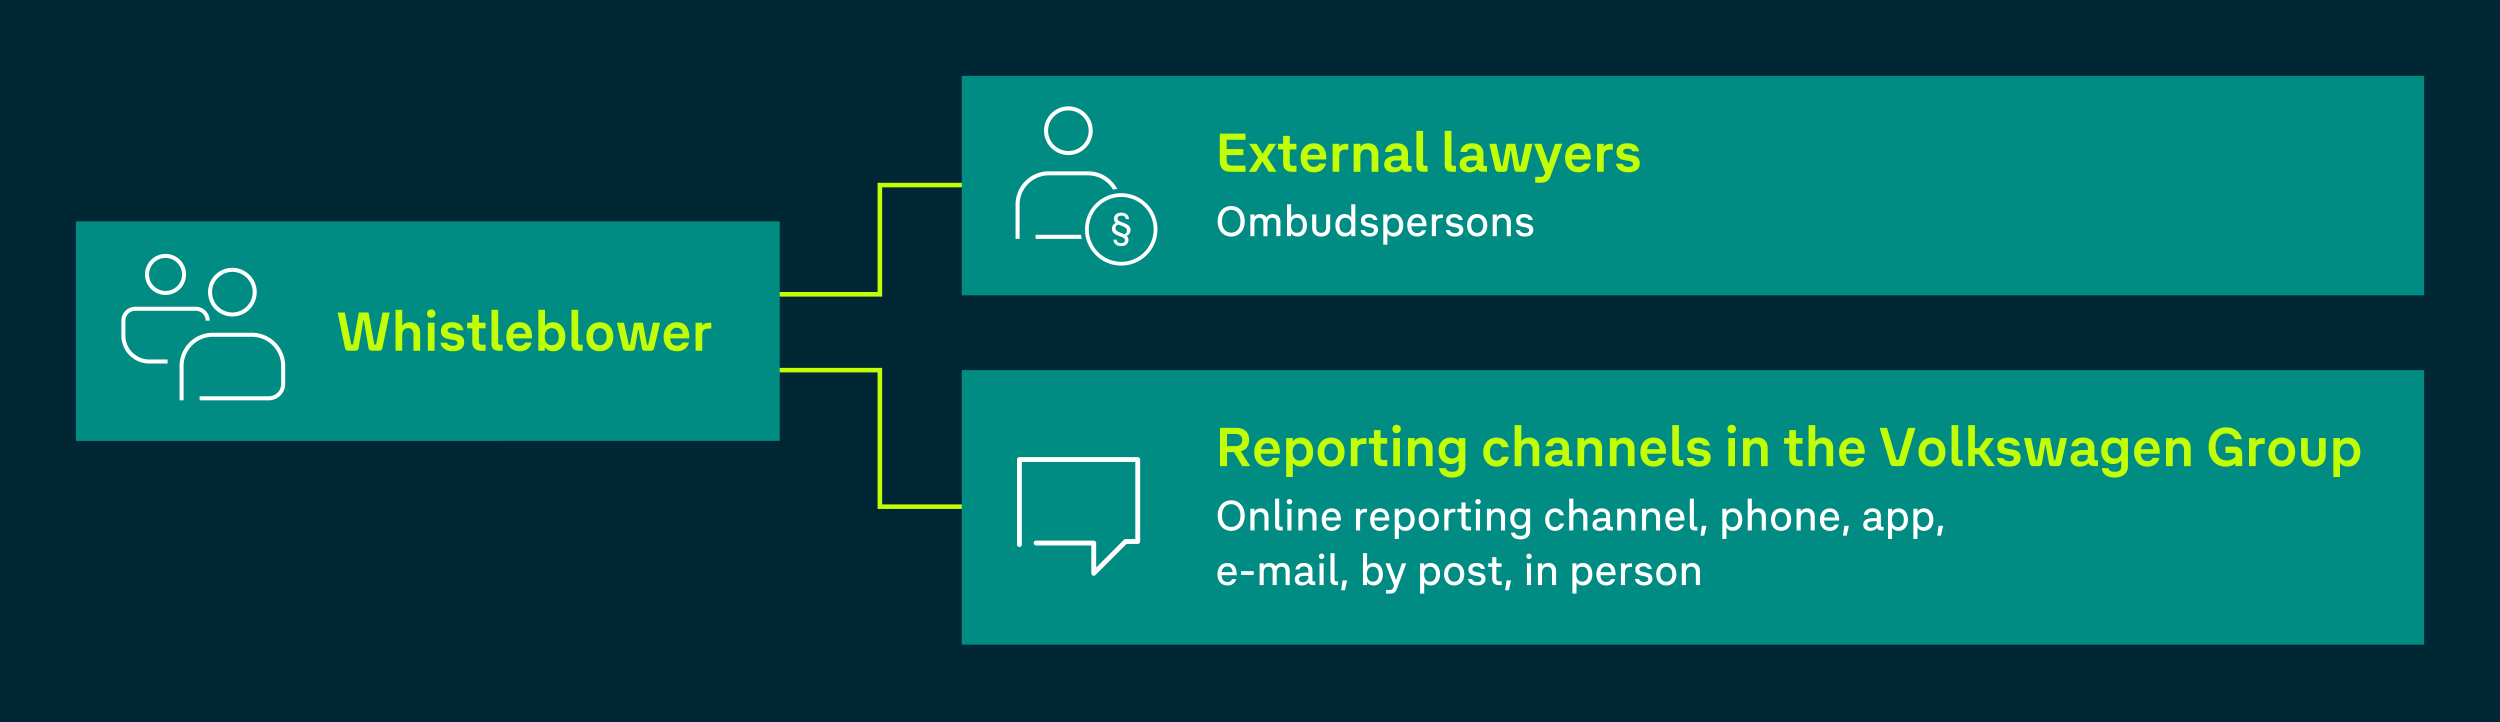 <svg xmlns="http://www.w3.org/2000/svg" width="824" height="238" viewBox="0 0 824 238"><path fill="#002733" d="M0 0h824v238H0z" data-name="BG"/><g data-name="EN"><path fill="none" stroke="#c2fe06" stroke-linecap="round" stroke-miterlimit="10" stroke-width="1.5" d="M199 96.999h91v-36h103M199 122h91v44.999h103"/><path fill="#008c82" d="M25 72.976h232v72.345H25z"/><g fill="#fff"><path d="M60.515 131.948h-1.334v-11.302c0-6.049 4.922-10.97 10.97-10.97H83.03c6.049 0 10.97 4.922 10.97 10.97v5.911a5.394 5.394 0 01-5.389 5.389H65.789v-1.334h22.822a4.06 4.06 0 004.055-4.055v-5.911c0-5.313-4.323-9.636-9.636-9.636H70.151c-5.313 0-9.636 4.323-9.636 9.636v11.302zm16.075-27.633c-4.422 0-8.02-3.597-8.02-8.02s3.597-8.02 8.02-8.02 8.02 3.597 8.02 8.02-3.597 8.02-8.02 8.02zm0-14.703c-3.687 0-6.685 2.999-6.685 6.685s2.999 6.685 6.685 6.685 6.685-2.999 6.685-6.685-2.999-6.685-6.685-6.685z"/><path d="M55.227 119.819h-6.01c-5.082 0-9.217-4.135-9.217-9.217v-4.907a4.59 4.59 0 014.585-4.585h19.947a4.59 4.59 0 014.585 4.585h-1.334a3.254 3.254 0 00-3.25-3.25H44.586a3.254 3.254 0 00-3.25 3.25v4.907c0 4.346 3.536 7.882 7.882 7.882h6.01v1.334zm-.667-22.595c-3.731 0-6.767-3.035-6.767-6.767s3.035-6.767 6.767-6.767 6.767 3.035 6.767 6.767-3.035 6.767-6.767 6.767zm0-12.2c-2.995 0-5.433 2.436-5.433 5.433s2.436 5.433 5.433 5.433 5.433-2.436 5.433-5.433-2.436-5.433-5.433-5.433z"/></g><path fill="#008c82" d="M317 25h482v72.345H317zM317 122h482v90.454H317z"/><path d="M336.065 78.734h-1.334V67.432c0-6.049 4.922-10.97 10.97-10.97h12.879c6.049 0 10.97 4.922 10.97 10.97v5.911a5.394 5.394 0 01-5.389 5.389h-22.822v-1.334h22.822a4.06 4.06 0 004.055-4.055v-5.911c0-5.313-4.323-9.636-9.636-9.636h-12.879c-5.313 0-9.636 4.323-9.636 9.636v11.302zm16.075-27.633c-4.422 0-8.02-3.597-8.02-8.02s3.597-8.02 8.02-8.02 8.02 3.597 8.02 8.02-3.597 8.02-8.02 8.02zm0-14.702c-3.687 0-6.685 2.999-6.685 6.685s2.999 6.685 6.685 6.685 6.685-2.999 6.685-6.685-2.999-6.685-6.685-6.685z" fill="#fff"/><circle cx="369.556" cy="75.606" r="13.388" fill="#008c82"/><circle cx="369.556" cy="75.606" r="11.314" fill="#008c82" stroke="#fff" stroke-miterlimit="10" stroke-width="1.25"/><path d="M371.356 77.741c.359.323.6.755.6 1.367 0 1.199-.96 2.015-2.423 2.015-1.367 0-2.482-.72-2.543-2.135h1.044c.035.731.575 1.163 1.475 1.163.84 0 1.296-.359 1.296-.959 0-1.644-4.318-1.08-4.318-3.814 0-.875.468-1.511 1.271-1.906-.359-.336-.6-.756-.6-1.367 0-1.2.972-2.016 2.423-2.016 1.379 0 2.482.72 2.543 2.135h-1.044c-.036-.731-.563-1.163-1.476-1.163-.827 0-1.295.36-1.295.96 0 1.643 4.317 1.079 4.317 3.802 0 .875-.455 1.522-1.271 1.919zm.096-1.703c0-1.224-1.631-1.451-2.879-2.051-.575.239-.911.611-.911 1.188 0 1.223 1.631 1.438 2.891 2.038.575-.239.899-.611.899-1.175z" fill="#fff"/><path fill="none" stroke="#fff" stroke-linecap="round" stroke-linejoin="round" stroke-width="1.6" d="M336 179.477v-28h39v27h-4l-10.5 10.5v-10h-19"/><g fill="#c2fe06"><path d="M114.873 115.604c-.559 0-1.025-.252-1.152-.847L111.291 103h2.357l2.107 10.497c.018.054.055.072.107.072h.396c.055 0 .09-.036.107-.091l1.891-10.479h3.205l1.891 10.479c.02.055.037.091.09.091h.414c.055 0 .092-.019.109-.072L126.09 103h2.357l-2.412 11.757c-.107.522-.504.847-1.135.847h-2.287c-.648 0-1.062-.324-1.152-.882l-1.529-9.184h-.18l-1.549 9.201c-.09.594-.541.864-1.135.864h-2.197zM138.473 109.626v5.978h-2.195v-5.401c0-1.314-.631-2.053-1.729-2.053-1.117 0-1.98.702-1.98 2.358v5.096h-2.197V102.1h2.197v5.275c.557-.792 1.457-1.188 2.629-1.188 1.998 0 3.275 1.404 3.275 3.439zM140.738 103.36c0-.793.594-1.387 1.387-1.387.811 0 1.404.594 1.404 1.387 0 .81-.594 1.404-1.404 1.404-.793 0-1.387-.595-1.387-1.404zm.287 12.244v-9.236h2.197v9.236h-2.197zM145.148 112.938h2.16c.27.702.973 1.045 1.963 1.045.973 0 1.512-.36 1.512-.955 0-1.998-5.455.036-5.455-3.979 0-1.801 1.387-2.863 3.637-2.863 2.143 0 3.492.954 3.799 2.665h-2.143c-.252-.576-.791-.882-1.621-.882-.898 0-1.475.323-1.475.936 0 1.945 5.473-.054 5.473 3.926 0 1.854-1.404 2.952-3.781 2.952-2.268 0-3.744-1.08-4.068-2.845zM160.055 113.623v1.98h-1.459c-1.855 0-2.936-.954-2.936-2.772v-4.609h-1.691v-1.854h1.494c.145 0 .197-.055.197-.217v-2.395h2.197v2.611h2.178v1.854h-2.178v4.483c0 .72.359.918 1.008.918h1.189zM164.373 115.604c-1.494 0-2.377-.738-2.377-2.196V102.1h2.197v10.857c0 .521.27.666.773.666h.703v1.98h-1.297zM175.373 111.534h-6.285c.127 1.656.865 2.431 2.197 2.431.846 0 1.477-.36 1.746-1.062h2.197c-.451 1.854-1.928 2.881-3.943 2.881-2.701 0-4.395-1.872-4.395-4.807 0-2.863 1.729-4.79 4.322-4.79 2.826 0 4.268 1.927 4.16 5.348zm-6.23-1.513h4.086c-.16-1.368-.863-1.98-1.998-1.98s-1.873.666-2.088 1.98zM186.334 110.977c0 2.952-1.709 4.807-3.996 4.807-1.26 0-2.197-.485-2.773-1.35v1.17h-2.125V102.1h2.197v5.312c.594-.792 1.494-1.225 2.701-1.225 2.287 0 3.996 1.854 3.996 4.79zm-2.16 0c0-1.837-.936-2.81-2.322-2.81s-2.287.973-2.287 2.81.9 2.809 2.287 2.809 2.322-.99 2.322-2.809zM190.742 115.604c-1.494 0-2.377-.738-2.377-2.196V102.1h2.197v10.857c0 .521.27.666.773.666h.703v1.98h-1.297zM193.262 110.994c0-2.935 1.836-4.808 4.43-4.808 2.646 0 4.465 1.873 4.465 4.808 0 2.917-1.818 4.789-4.465 4.789-2.594 0-4.43-1.872-4.43-4.789zm6.697 0c0-1.782-.863-2.827-2.268-2.827-1.369 0-2.215 1.045-2.215 2.827 0 1.746.846 2.791 2.215 2.791 1.404 0 2.268-1.045 2.268-2.791zM206.365 115.604c-.611 0-.973-.342-1.098-.847l-1.928-8.39h2.324l1.602 7.256c.018.054.055.072.107.072h.199c.053 0 .09-.036.107-.091l1.332-7.237h2.881l1.334 7.237c.018.055.053.091.107.091h.215c.055 0 .092-.019.109-.072l1.584-7.256h2.305l-1.945 8.39c-.125.576-.557.847-1.08.847h-1.998c-.504 0-.828-.271-.918-.774l-1.117-6.212h-.162l-1.08 6.212c-.09.54-.449.774-.953.774h-1.928zM227.193 111.534h-6.283c.125 1.656.863 2.431 2.195 2.431.848 0 1.477-.36 1.748-1.062h2.195c-.449 1.854-1.926 2.881-3.943 2.881-2.699 0-4.393-1.872-4.393-4.807 0-2.863 1.729-4.79 4.32-4.79 2.828 0 4.268 1.927 4.16 5.348zm-6.23-1.513h4.088c-.162-1.368-.865-1.98-1.998-1.98s-1.873.666-2.09 1.98zM234.445 106.367v1.926h-.738c-1.871 0-2.25.702-2.25 2.233v5.077h-2.197v-9.236h2.197v1.008c.451-.702 1.189-1.008 2.342-1.008h.646z"/></g><g><g fill="#c2fe06"><path d="M410.516 46.077h-6.193v3.061h5.492v1.998h-5.492v1.801c0 1.062.559 1.639 1.602 1.639h4.592v2.053h-5.041c-2.215 0-3.439-1.242-3.439-3.494v-9.109h8.48v2.053zM420.74 56.628h-2.521l-2.143-3.422-2.07 3.422h-2.412l3.078-4.699-2.971-4.537h2.449l2.016 3.312 2.018-3.312h2.467l-2.971 4.5 3.061 4.736zM427.309 54.647v1.98h-1.459c-1.854 0-2.934-.955-2.934-2.773v-4.609h-1.693v-1.854h1.494c.145 0 .199-.055.199-.217v-2.395h2.195v2.611h2.18v1.854h-2.18v4.484c0 .719.361.918 1.01.918h1.188zM437.156 52.558h-6.285c.127 1.656.865 2.432 2.197 2.432.846 0 1.477-.361 1.746-1.062h2.197c-.451 1.854-1.928 2.881-3.943 2.881-2.701 0-4.395-1.873-4.395-4.807 0-2.863 1.729-4.791 4.322-4.791 2.826 0 4.268 1.928 4.16 5.348zm-6.23-1.512h4.086c-.16-1.369-.863-1.98-1.998-1.98s-1.873.666-2.088 1.98zM444.408 47.392v1.926h-.738c-1.873 0-2.25.701-2.25 2.232v5.078h-2.197v-9.236h2.197V48.4c.449-.703 1.188-1.008 2.34-1.008h.648zM454.291 50.649v5.979h-2.197v-5.402c0-1.314-.646-2.035-1.764-2.035-1.098 0-1.963.666-1.963 2.324v5.113h-2.197v-9.236h2.197V48.4c.559-.793 1.459-1.189 2.646-1.189 1.98 0 3.277 1.404 3.277 3.439zM465.254 54.7v1.928h-1.297c-.955 0-1.604-.396-1.891-1.01-.631.811-1.621 1.189-2.826 1.189-1.82 0-3.025-1.045-3.025-2.557 0-1.908 1.457-2.936 4.23-2.936h1.459v-.756c0-1.025-.576-1.566-1.584-1.566-.938 0-1.496.379-1.656 1.098h-2.18c.217-1.746 1.566-2.881 3.854-2.881 2.305 0 3.744 1.207 3.744 3.385v3.639c0 .305.182.467.451.467h.721zm-3.35-1.332v-.469h-1.711c-1.135 0-1.783.344-1.783 1.135 0 .703.559 1.135 1.406 1.135 1.242 0 2.088-.666 2.088-1.801zM469.229 56.628c-1.494 0-2.377-.738-2.377-2.197V43.124h2.197v10.857c0 .521.27.666.775.666h.701v1.98h-1.297zM478.57 56.628c-1.494 0-2.377-.738-2.377-2.197V43.124h2.197v10.857c0 .521.27.666.773.666h.703v1.98h-1.297zM490.111 54.7v1.928h-1.297c-.955 0-1.604-.396-1.891-1.01-.631.811-1.621 1.189-2.826 1.189-1.82 0-3.025-1.045-3.025-2.557 0-1.908 1.457-2.936 4.23-2.936h1.459v-.756c0-1.025-.576-1.566-1.584-1.566-.938 0-1.496.379-1.656 1.098h-2.18c.217-1.746 1.566-2.881 3.854-2.881 2.305 0 3.744 1.207 3.744 3.385v3.639c0 .305.182.467.451.467h.721zm-3.349-1.332v-.469h-1.711c-1.135 0-1.783.344-1.783 1.135 0 .703.559 1.135 1.406 1.135 1.242 0 2.088-.666 2.088-1.801zM493.906 56.628c-.611 0-.973-.342-1.098-.848l-1.928-8.389h2.324l1.602 7.256c.018.053.055.072.107.072h.199c.053 0 .09-.037.107-.092l1.332-7.236h2.881l1.334 7.236c.018.055.053.092.107.092h.215c.055 0 .092-.02.109-.072l1.584-7.256h2.305l-1.945 8.389c-.125.576-.557.848-1.08.848h-1.998c-.504 0-.828-.271-.918-.775l-1.117-6.211h-.162l-1.08 6.211c-.09.541-.449.775-.953.775h-1.928zM512.555 47.392h2.359l-3.836 10.623c-.631 1.746-1.621 2.213-3.295 2.213H506v-1.943h1.783c.576 0 .973-.018 1.297-.828l.234-.559-3.674-9.506h2.412l2.342 6.535 2.16-6.535zM524.328 52.558h-6.285c.127 1.656.865 2.432 2.197 2.432.846 0 1.477-.361 1.746-1.062h2.197c-.451 1.854-1.928 2.881-3.943 2.881-2.701 0-4.395-1.873-4.395-4.807 0-2.863 1.729-4.791 4.322-4.791 2.826 0 4.268 1.928 4.16 5.348zm-6.23-1.512h4.086c-.16-1.369-.863-1.98-1.998-1.98s-1.873.666-2.088 1.98zM531.58 47.392v1.926h-.738c-1.871 0-2.25.701-2.25 2.232v5.078h-2.197v-9.236h2.197V48.4c.451-.703 1.189-1.008 2.342-1.008h.646zM532.623 53.962h2.16c.27.703.973 1.045 1.963 1.045.973 0 1.512-.359 1.512-.955 0-1.998-5.455.037-5.455-3.979 0-1.801 1.387-2.863 3.637-2.863 2.143 0 3.492.955 3.799 2.666h-2.143c-.252-.576-.791-.883-1.621-.883-.898 0-1.475.324-1.475.936 0 1.945 5.473-.053 5.473 3.926 0 1.855-1.404 2.953-3.781 2.953-2.268 0-3.744-1.08-4.068-2.846z"/></g><g fill="#fff"><path d="M401.328 72.937c0-2.956 1.778-5.043 4.468-5.043 2.704 0 4.482 2.073 4.482 5.043s-1.778 5.042-4.482 5.042c-2.689 0-4.468-2.087-4.468-5.042zm7.535 0c0-2.312-1.19-3.769-3.067-3.769s-3.039 1.485-3.039 3.769 1.162 3.754 3.039 3.754c1.892 0 3.067-1.471 3.067-3.754zM422.039 73.105v4.734h-1.345v-4.496c0-.995-.462-1.569-1.358-1.569s-1.583.547-1.583 1.892v4.174h-1.345v-4.496c0-.995-.462-1.569-1.358-1.569-.883 0-1.583.547-1.583 1.892v4.174h-1.345v-7.158h1.345v.785c.42-.631 1.078-.925 1.919-.925.952 0 1.639.42 2.017 1.12.435-.728 1.191-1.12 2.186-1.12 1.513 0 2.451 1.036 2.451 2.563zM430.787 74.254c0 2.241-1.246 3.726-3.054 3.726-1.008 0-1.751-.406-2.198-1.134v.994h-1.331V67.334h1.358v4.286c.463-.686 1.19-1.078 2.171-1.078 1.808 0 3.054 1.484 3.054 3.712zm-1.345 0c0-1.555-.756-2.479-1.975-2.479-1.232 0-1.947.896-1.947 2.479s.715 2.479 1.947 2.479c1.219 0 1.975-.925 1.975-2.479zM432.478 75.066v-4.385h1.359v4.287c0 1.148.546 1.778 1.625 1.778s1.625-.63 1.625-1.778v-4.287h1.345v4.385c0 1.821-1.065 2.913-2.97 2.913-1.919 0-2.984-1.092-2.984-2.913zM445.374 67.334h1.345V77.84h-1.331v-.994c-.448.714-1.19 1.134-2.199 1.134-1.807 0-3.054-1.484-3.054-3.726 0-2.228 1.247-3.712 3.054-3.712 1.009 0 1.724.393 2.186 1.106v-4.314zm.028 6.92c0-1.583-.729-2.479-1.947-2.479-1.232 0-1.989.925-1.989 2.479s.757 2.479 1.989 2.479c1.219 0 1.947-.896 1.947-2.479zM448.423 75.822h1.331c.238.673.854 1.037 1.723 1.037.854 0 1.373-.364 1.373-.967 0-1.723-4.286-.224-4.286-3.207 0-1.331 1.022-2.144 2.661-2.144 1.555 0 2.549.7 2.802 1.975h-1.331c-.21-.56-.715-.854-1.457-.854-.812 0-1.33.351-1.33.938 0 1.695 4.3.225 4.3 3.166 0 1.373-1.051 2.213-2.773 2.213-1.639 0-2.76-.798-3.012-2.157zM462.511 74.254c0 2.241-1.246 3.726-3.054 3.726-1.008 0-1.708-.392-2.171-1.078v3.74h-1.358v-9.96h1.358v.938c.463-.686 1.19-1.078 2.171-1.078 1.808 0 3.054 1.484 3.054 3.712zm-1.345 0c0-1.555-.756-2.479-1.975-2.479-1.232 0-1.947.896-1.947 2.479s.715 2.479 1.947 2.479c1.219 0 1.975-.925 1.975-2.479zM470.169 74.576h-4.987c.07 1.513.743 2.255 1.934 2.255.742 0 1.289-.322 1.555-.952h1.345c-.364 1.331-1.442 2.101-2.913 2.101-2.004 0-3.278-1.442-3.278-3.712 0-2.227 1.303-3.726 3.236-3.726 2.072 0 3.151 1.457 3.109 4.034zm-4.959-1.009h3.628c-.14-1.261-.742-1.863-1.778-1.863-1.009 0-1.667.631-1.85 1.863zM475.571 70.682v1.191h-.519c-1.442 0-1.765.602-1.765 2.045v3.922h-1.358v-7.158h1.358v.799c.336-.532.925-.799 1.765-.799h.519zM476.521 75.822h1.331c.238.673.854 1.037 1.723 1.037.854 0 1.373-.364 1.373-.967 0-1.723-4.286-.224-4.286-3.207 0-1.331 1.022-2.144 2.661-2.144 1.555 0 2.549.7 2.802 1.975h-1.331c-.21-.56-.715-.854-1.457-.854-.812 0-1.33.351-1.33.938 0 1.695 4.3.225 4.3 3.166 0 1.373-1.051 2.213-2.773 2.213-1.639 0-2.76-.798-3.012-2.157zM483.549 74.268c0-2.269 1.345-3.726 3.32-3.726 1.988 0 3.348 1.457 3.348 3.726 0 2.241-1.359 3.712-3.348 3.712-1.976 0-3.32-1.471-3.32-3.712zm5.308 0c0-1.555-.77-2.493-1.988-2.493-1.205 0-1.976.938-1.976 2.493 0 1.541.771 2.479 1.976 2.479 1.219 0 1.988-.938 1.988-2.479zM497.973 73.203v4.637h-1.345v-4.301c0-1.134-.561-1.765-1.541-1.765-.967 0-1.737.589-1.737 2.073v3.992h-1.358v-7.158h1.358v.883c.448-.687 1.177-1.022 2.115-1.022 1.485 0 2.508 1.051 2.508 2.661zM499.593 75.822h1.331c.238.673.854 1.037 1.723 1.037.854 0 1.373-.364 1.373-.967 0-1.723-4.286-.224-4.286-3.207 0-1.331 1.022-2.144 2.661-2.144 1.555 0 2.549.7 2.802 1.975h-1.331c-.21-.56-.715-.854-1.457-.854-.812 0-1.33.351-1.33.938 0 1.695 4.3.225 4.3 3.166 0 1.373-1.051 2.213-2.773 2.213-1.639 0-2.76-.798-3.012-2.157z"/></g></g><g><g fill="#c2fe06"><path d="M409.436 153.628l-2.719-4.609h-2.305v4.609h-2.305v-12.604h5.438c2.611 0 4.178 1.477 4.178 3.943 0 1.961-.99 3.33-2.738 3.799l3.08 4.861h-2.629zm-5.024-10.588v3.998h2.844c1.387 0 2.18-.738 2.18-2.035 0-1.242-.773-1.963-2.18-1.963h-2.844zM421.855 149.558h-6.283c.125 1.656.863 2.432 2.195 2.432.848 0 1.477-.361 1.748-1.062h2.195c-.449 1.854-1.926 2.881-3.943 2.881-2.699 0-4.393-1.873-4.393-4.807 0-2.863 1.729-4.791 4.32-4.791 2.828 0 4.268 1.928 4.16 5.348zm-6.23-1.512h4.088c-.162-1.369-.865-1.98-1.998-1.98s-1.873.666-2.09 1.98zM432.816 149.001c0 2.951-1.709 4.807-3.996 4.807-1.225 0-2.107-.432-2.701-1.225v4.645h-2.197v-12.836h2.197v1.043c.594-.791 1.494-1.225 2.701-1.225 2.287 0 3.996 1.855 3.996 4.791zm-2.16 0c0-1.838-.936-2.811-2.322-2.811s-2.287.973-2.287 2.811.9 2.809 2.287 2.809 2.322-.99 2.322-2.809zM434.271 149.019c0-2.936 1.838-4.809 4.43-4.809 2.646 0 4.467 1.873 4.467 4.809 0 2.916-1.82 4.789-4.467 4.789-2.592 0-4.43-1.873-4.43-4.789zm6.7 0c0-1.783-.865-2.828-2.27-2.828-1.367 0-2.215 1.045-2.215 2.828 0 1.746.848 2.791 2.215 2.791 1.404 0 2.27-1.045 2.27-2.791zM450.402 144.392v1.926h-.738c-1.873 0-2.25.701-2.25 2.232v5.078h-2.197v-9.236h2.197v1.008c.449-.703 1.188-1.008 2.34-1.008h.648zM457.242 151.647v1.98h-1.459c-1.855 0-2.936-.955-2.936-2.773v-4.609h-1.691v-1.854h1.494c.145 0 .197-.055.197-.217v-2.395h2.197v2.611h2.178v1.854h-2.178v4.484c0 .719.359.918 1.008.918h1.189zM458.932 141.384c0-.793.596-1.387 1.387-1.387.811 0 1.404.594 1.404 1.387 0 .811-.594 1.404-1.404 1.404-.791 0-1.387-.594-1.387-1.404zm.289 12.244v-9.236h2.197v9.236h-2.197zM472.184 147.649v5.979h-2.197v-5.402c0-1.314-.648-2.035-1.766-2.035-1.098 0-1.961.666-1.961 2.324v5.113h-2.197v-9.236h2.197v1.008c.557-.793 1.457-1.189 2.646-1.189 1.98 0 3.277 1.404 3.277 3.439zM480.768 144.392h2.215v9.361c0 2.215-1.729 3.656-4.375 3.656-2.521 0-4.033-1.117-4.268-3.115h2.197c.18.811.9 1.205 2.105 1.205 1.387 0 2.125-.557 2.125-1.674v-2.016c-.594.738-1.477 1.152-2.701 1.152-2.25 0-3.924-1.693-3.924-4.395 0-2.682 1.674-4.357 3.924-4.357 1.225 0 2.107.379 2.701 1.117v-.936zm.054 4.175c0-1.691-.9-2.539-2.25-2.539-1.369 0-2.287.865-2.287 2.539s.918 2.557 2.287 2.557c1.35 0 2.25-.863 2.25-2.557zM488.865 149.019c0-2.936 1.855-4.809 4.375-4.809 2.16 0 3.656 1.225 4.051 3.188h-2.25c-.27-.773-.863-1.207-1.783-1.207-1.35 0-2.178 1.027-2.178 2.828 0 1.781.828 2.791 2.178 2.791.9 0 1.549-.434 1.838-1.279h2.215c-.379 2.018-1.945 3.277-4.07 3.277-2.52 0-4.375-1.891-4.375-4.789zM507.336 147.649v5.979h-2.197v-5.402c0-1.314-.629-2.053-1.729-2.053-1.115 0-1.98.703-1.98 2.359v5.096h-2.197v-13.504h2.197v5.275c.559-.793 1.459-1.189 2.629-1.189 1.998 0 3.277 1.404 3.277 3.439zM518.299 151.7v1.928h-1.297c-.955 0-1.604-.396-1.891-1.01-.631.811-1.621 1.189-2.826 1.189-1.82 0-3.025-1.045-3.025-2.557 0-1.908 1.457-2.936 4.23-2.936h1.459v-.756c0-1.025-.576-1.566-1.584-1.566-.938 0-1.496.379-1.656 1.098h-2.18c.217-1.746 1.566-2.881 3.854-2.881 2.305 0 3.744 1.207 3.744 3.385v3.639c0 .305.182.467.451.467h.721zm-3.35-1.332v-.469h-1.711c-1.135 0-1.783.344-1.783 1.135 0 .703.559 1.135 1.406 1.135 1.242 0 2.088-.666 2.088-1.801zM528.055 147.649v5.979h-2.197v-5.402c0-1.314-.648-2.035-1.766-2.035-1.098 0-1.961.666-1.961 2.324v5.113h-2.197v-9.236h2.197v1.008c.557-.793 1.457-1.189 2.646-1.189 1.98 0 3.277 1.404 3.277 3.439zM538.729 147.649v5.979h-2.197v-5.402c0-1.314-.648-2.035-1.766-2.035-1.098 0-1.961.666-1.961 2.324v5.113h-2.197v-9.236h2.197v1.008c.557-.793 1.457-1.189 2.646-1.189 1.98 0 3.277 1.404 3.277 3.439zM549.15 149.558h-6.285c.127 1.656.865 2.432 2.197 2.432.846 0 1.477-.361 1.746-1.062h2.197c-.451 1.854-1.928 2.881-3.943 2.881-2.701 0-4.395-1.873-4.395-4.807 0-2.863 1.729-4.791 4.322-4.791 2.826 0 4.268 1.928 4.16 5.348zm-6.23-1.512h4.086c-.16-1.369-.863-1.98-1.998-1.98s-1.873.666-2.088 1.98zM553.557 153.628c-1.494 0-2.377-.738-2.377-2.197v-11.307h2.197v10.857c0 .521.27.666.775.666h.701v1.98h-1.297zM555.969 150.962h2.16c.27.703.973 1.045 1.963 1.045.973 0 1.512-.359 1.512-.955 0-1.998-5.455.037-5.455-3.979 0-1.801 1.387-2.863 3.637-2.863 2.143 0 3.492.955 3.799 2.666h-2.143c-.252-.576-.791-.883-1.621-.883-.898 0-1.475.324-1.475.936 0 1.945 5.473-.053 5.473 3.926 0 1.855-1.404 2.953-3.781 2.953-2.268 0-3.744-1.08-4.068-2.846zM569.377 141.384c0-.793.596-1.387 1.387-1.387.811 0 1.404.594 1.404 1.387 0 .811-.594 1.404-1.404 1.404-.791 0-1.387-.594-1.387-1.404zm.289 12.244v-9.236h2.197v9.236h-2.197zM582.629 147.649v5.979h-2.197v-5.402c0-1.314-.646-2.035-1.764-2.035-1.098 0-1.963.666-1.963 2.324v5.113h-2.197v-9.236h2.197v1.008c.559-.793 1.459-1.189 2.646-1.189 1.98 0 3.277 1.404 3.277 3.439zM594.129 151.647v1.98h-1.459c-1.854 0-2.934-.955-2.934-2.773v-4.609h-1.693v-1.854h1.494c.145 0 .199-.055.199-.217v-2.395h2.195v2.611h2.18v1.854h-2.18v4.484c0 .719.361.918 1.01.918h1.188zM604.211 147.649v5.979h-2.197v-5.402c0-1.314-.629-2.053-1.729-2.053-1.115 0-1.98.703-1.98 2.359v5.096h-2.197v-13.504h2.197v5.275c.559-.793 1.459-1.189 2.629-1.189 1.998 0 3.277 1.404 3.277 3.439zM614.633 149.558h-6.285c.127 1.656.865 2.432 2.197 2.432.846 0 1.477-.361 1.746-1.062h2.197c-.451 1.854-1.928 2.881-3.943 2.881-2.701 0-4.395-1.873-4.395-4.807 0-2.863 1.729-4.791 4.322-4.791 2.826 0 4.268 1.928 4.16 5.348zm-6.231-1.512h4.086c-.16-1.369-.863-1.98-1.998-1.98s-1.873.666-2.088 1.98zM624.117 153.628c-.523 0-.92-.234-1.062-.721l-3.529-11.883h2.43l3.08 10.479c.018.035.035.072.107.072h.559c.072 0 .09-.037.107-.072l3.098-10.479h2.43l-3.582 11.883c-.162.521-.541.721-1.045.721h-2.592zM632.322 149.019c0-2.936 1.838-4.809 4.43-4.809 2.646 0 4.467 1.873 4.467 4.809 0 2.916-1.82 4.789-4.467 4.789-2.592 0-4.43-1.873-4.43-4.789zm6.699 0c0-1.783-.865-2.828-2.27-2.828-1.367 0-2.215 1.045-2.215 2.828 0 1.746.848 2.791 2.215 2.791 1.404 0 2.27-1.045 2.27-2.791zM645.607 153.628c-1.494 0-2.377-.738-2.377-2.197v-11.307h2.197v10.857c0 .521.27.666.775.666h.701v1.98h-1.297zM655.006 153.628l-2.738-3.908h-1.332v3.908h-2.197v-13.504h2.197v7.58h1.332l2.395-3.312h2.539l-3.133 4.32 3.494 4.916h-2.557zM658.135 150.962h2.16c.271.703.973 1.045 1.963 1.045.973 0 1.514-.359 1.514-.955 0-1.998-5.457.037-5.457-3.979 0-1.801 1.387-2.863 3.639-2.863 2.143 0 3.492.955 3.799 2.666h-2.143c-.252-.576-.793-.883-1.621-.883-.9 0-1.477.324-1.477.936 0 1.945 5.475-.053 5.475 3.926 0 1.855-1.406 2.953-3.781 2.953-2.27 0-3.746-1.08-4.07-2.846zM670.123 153.628c-.611 0-.973-.342-1.098-.848l-1.928-8.389h2.324l1.602 7.256c.018.053.055.072.107.072h.199c.053 0 .09-.037.107-.092l1.332-7.236h2.881l1.334 7.236c.018.055.053.092.107.092h.215c.055 0 .092-.02.109-.072l1.584-7.256h2.305l-1.945 8.389c-.125.576-.557.848-1.08.848h-1.998c-.504 0-.828-.271-.918-.775l-1.117-6.211h-.162l-1.08 6.211c-.09.541-.449.775-.953.775h-1.928zM691.492 151.7v1.928h-1.297c-.955 0-1.604-.396-1.891-1.01-.631.811-1.621 1.189-2.826 1.189-1.82 0-3.025-1.045-3.025-2.557 0-1.908 1.457-2.936 4.23-2.936h1.459v-.756c0-1.025-.576-1.566-1.584-1.566-.938 0-1.496.379-1.656 1.098h-2.18c.217-1.746 1.566-2.881 3.854-2.881 2.305 0 3.744 1.207 3.744 3.385v3.639c0 .305.182.467.451.467h.721zm-3.349-1.332v-.469h-1.711c-1.135 0-1.783.344-1.783 1.135 0 .703.559 1.135 1.406 1.135 1.242 0 2.088-.666 2.088-1.801zM699.158 144.392h2.215v9.361c0 2.215-1.729 3.656-4.375 3.656-2.521 0-4.033-1.117-4.268-3.115h2.197c.18.811.9 1.205 2.105 1.205 1.387 0 2.125-.557 2.125-1.674v-2.016c-.594.738-1.477 1.152-2.701 1.152-2.25 0-3.924-1.693-3.924-4.395 0-2.682 1.674-4.357 3.924-4.357 1.225 0 2.107.379 2.701 1.117v-.936zm.055 4.175c0-1.691-.9-2.539-2.25-2.539-1.369 0-2.287.865-2.287 2.539s.918 2.557 2.287 2.557c1.35 0 2.25-.863 2.25-2.557zM711.867 149.558h-6.283c.125 1.656.863 2.432 2.195 2.432.848 0 1.477-.361 1.748-1.062h2.195c-.449 1.854-1.926 2.881-3.943 2.881-2.699 0-4.393-1.873-4.393-4.807 0-2.863 1.729-4.791 4.32-4.791 2.828 0 4.268 1.928 4.16 5.348zm-6.23-1.512h4.088c-.162-1.369-.865-1.98-1.998-1.98s-1.873.666-2.09 1.98zM722.055 147.649v5.979h-2.197v-5.402c0-1.314-.646-2.035-1.764-2.035-1.098 0-1.963.666-1.963 2.324v5.113h-2.197v-9.236h2.197v1.008c.559-.793 1.459-1.189 2.646-1.189 1.98 0 3.277 1.404 3.277 3.439zM736.652 147.218c1.477 0 2.377.936 2.377 2.449v3.961h-2.25v-.938c-.811.775-1.873 1.117-3.188 1.117-3.33 0-5.635-2.467-5.635-6.482 0-3.889 2.232-6.482 5.814-6.482 2.557 0 4.52 1.334 5.15 3.908h-2.305c-.414-1.225-1.477-1.873-2.846-1.873-2.232 0-3.529 1.711-3.529 4.43 0 2.863 1.531 4.465 3.639 4.465 1.242 0 2.268-.414 2.898-1.205v-.576c0-.523-.199-.721-.686-.721h-2.574v-2.053h3.133zM746.461 144.392v1.926h-.738c-1.871 0-2.25.701-2.25 2.232v5.078h-2.197v-9.236h2.197v1.008c.451-.703 1.189-1.008 2.342-1.008h.646zM747.611 149.019c0-2.936 1.836-4.809 4.43-4.809 2.646 0 4.465 1.873 4.465 4.809 0 2.916-1.818 4.789-4.465 4.789-2.594 0-4.43-1.873-4.43-4.789zm6.698 0c0-1.783-.863-2.828-2.268-2.828-1.369 0-2.215 1.045-2.215 2.828 0 1.746.846 2.791 2.215 2.791 1.404 0 2.268-1.045 2.268-2.791zM758.43 149.882v-5.49h2.197v5.328c0 1.387.557 2.09 1.854 2.09s1.855-.703 1.855-2.09v-5.328h2.215v5.49c0 2.449-1.424 3.926-4.07 3.926-2.629 0-4.051-1.477-4.051-3.926zM777.961 149.001c0 2.951-1.709 4.807-3.996 4.807-1.225 0-2.107-.432-2.701-1.225v4.645h-2.197v-12.836h2.197v1.043c.594-.791 1.494-1.225 2.701-1.225 2.287 0 3.996 1.855 3.996 4.791zm-2.16 0c0-1.838-.936-2.811-2.322-2.811s-2.287.973-2.287 2.811.9 2.809 2.287 2.809 2.322-.99 2.322-2.809z"/></g><g fill="#fff"><path d="M401.328 169.937c0-2.956 1.778-5.043 4.468-5.043 2.704 0 4.482 2.073 4.482 5.043s-1.778 5.042-4.482 5.042c-2.689 0-4.468-2.087-4.468-5.042zm7.535 0c0-2.312-1.19-3.769-3.067-3.769s-3.039 1.485-3.039 3.769 1.162 3.754 3.039 3.754c1.892 0 3.067-1.471 3.067-3.754zM418.104 170.203v4.637h-1.345v-4.301c0-1.134-.561-1.765-1.541-1.765-.967 0-1.737.589-1.737 2.073v3.992h-1.358v-7.158h1.358v.883c.448-.687 1.177-1.022 2.115-1.022 1.485 0 2.508 1.051 2.508 2.661zM421.909 174.84c-1.009 0-1.64-.561-1.64-1.541v-8.965h1.346v8.727c0 .406.237.561.63.561h.532v1.219h-.868zM424.105 165.371c0-.519.378-.911.896-.911s.91.393.91.911-.393.896-.91.896-.896-.379-.896-.896zm.21 9.469v-7.158h1.358v7.158h-1.358zM433.923 170.203v4.637h-1.345v-4.301c0-1.134-.561-1.765-1.541-1.765-.967 0-1.737.589-1.737 2.073v3.992h-1.358v-7.158h1.358v.883c.448-.687 1.177-1.022 2.115-1.022 1.485 0 2.508 1.051 2.508 2.661zM441.973 171.576h-4.986c.069 1.513.742 2.255 1.933 2.255.742 0 1.289-.322 1.555-.952h1.345c-.364 1.331-1.442 2.101-2.913 2.101-2.004 0-3.278-1.442-3.278-3.712 0-2.227 1.303-3.726 3.236-3.726 2.072 0 3.151 1.457 3.109 4.034zm-4.959-1.009h3.628c-.14-1.261-.742-1.863-1.778-1.863-1.009 0-1.667.631-1.85 1.863zM450.567 167.682v1.191h-.519c-1.442 0-1.765.602-1.765 2.045v3.922h-1.358v-7.158h1.358v.799c.336-.532.925-.799 1.765-.799h.519zM457.946 171.576h-4.987c.07 1.513.743 2.255 1.934 2.255.742 0 1.289-.322 1.555-.952h1.345c-.364 1.331-1.442 2.101-2.913 2.101-2.004 0-3.278-1.442-3.278-3.712 0-2.227 1.303-3.726 3.236-3.726 2.072 0 3.151 1.457 3.109 4.034zm-4.959-1.009h3.628c-.14-1.261-.742-1.863-1.778-1.863-1.009 0-1.667.631-1.85 1.863zM466.29 171.254c0 2.241-1.246 3.726-3.054 3.726-1.008 0-1.708-.392-2.171-1.078v3.74h-1.358v-9.96h1.358v.938c.463-.686 1.19-1.078 2.171-1.078 1.808 0 3.054 1.484 3.054 3.712zm-1.345 0c0-1.555-.756-2.479-1.975-2.479-1.232 0-1.947.896-1.947 2.479s.715 2.479 1.947 2.479c1.219 0 1.975-.925 1.975-2.479zM467.603 171.268c0-2.269 1.345-3.726 3.32-3.726 1.988 0 3.348 1.457 3.348 3.726 0 2.241-1.359 3.712-3.348 3.712-1.976 0-3.32-1.471-3.32-3.712zm5.308 0c0-1.555-.77-2.493-1.988-2.493-1.205 0-1.976.938-1.976 2.493 0 1.541.771 2.479 1.976 2.479 1.219 0 1.988-.938 1.988-2.479zM479.687 167.682v1.191h-.519c-1.442 0-1.765.602-1.765 2.045v3.922h-1.358v-7.158h1.358v.799c.336-.532.925-.799 1.765-.799h.519zM484.839 173.607v1.232h-1.009c-1.33 0-2.143-.715-2.143-2.06v-3.936h-1.331v-1.163h1.177c.112 0 .154-.042.154-.168v-1.891h1.358v2.059h1.709v1.163h-1.709v3.88c0 .658.351.883.938.883h.854zM486.251 165.371c0-.519.378-.911.896-.911s.91.393.91.911-.393.896-.91.896-.896-.379-.896-.896zm.21 9.469v-7.158h1.358v7.158h-1.358zM496.068 170.203v4.637h-1.345v-4.301c0-1.134-.561-1.765-1.541-1.765-.967 0-1.737.589-1.737 2.073v3.992h-1.358v-7.158h1.358v.883c.448-.687 1.177-1.022 2.115-1.022 1.485 0 2.508 1.051 2.508 2.661zM502.983 167.682h1.345v7.368c0 1.723-1.261 2.731-3.208 2.731-1.807 0-2.899-.798-3.138-2.227h1.359c.182.7.784 1.05 1.793 1.05 1.177 0 1.849-.462 1.849-1.513v-1.736c-.462.658-1.163 1.022-2.171 1.022-1.793 0-3.025-1.359-3.025-3.433 0-2.059 1.232-3.403 3.025-3.403.994 0 1.709.351 2.171.994v-.854zm.029 3.263c0-1.471-.729-2.269-1.934-2.269-1.219 0-1.975.84-1.975 2.269s.756 2.283 1.975 2.283c1.205 0 1.934-.812 1.934-2.283zM509.294 171.268c0-2.255 1.373-3.726 3.25-3.726 1.555 0 2.619.896 2.955 2.297h-1.387c-.252-.687-.784-1.064-1.555-1.064-1.177 0-1.919.911-1.919 2.493 0 1.569.742 2.466 1.919 2.466.771 0 1.345-.406 1.597-1.148h1.373c-.322 1.484-1.457 2.395-2.983 2.395-1.877 0-3.25-1.484-3.25-3.712zM523.2 170.203v4.637h-1.359v-4.301c0-1.134-.546-1.765-1.526-1.765-.967 0-1.737.603-1.737 2.073v3.992h-1.358v-10.506h1.358v4.23c.448-.687 1.177-1.022 2.115-1.022 1.485 0 2.508 1.051 2.508 2.661zM531.613 173.649v1.19h-.854c-.7 0-1.19-.336-1.345-.854-.49.673-1.274.994-2.227.994-1.401 0-2.312-.784-2.312-1.975 0-1.471 1.12-2.228 3.264-2.228h1.219v-.687c0-.924-.547-1.414-1.443-1.414-.854 0-1.345.322-1.498 1.009h-1.345c.182-1.303 1.162-2.144 2.843-2.144 1.709 0 2.773.925 2.773 2.577v3.138c0 .238.169.393.393.393h.532zm-2.255-1.428v-.406h-1.387c-1.148 0-1.751.322-1.751 1.064 0 .645.49 1.051 1.261 1.051 1.12 0 1.877-.673 1.877-1.709zM539.006 170.203v4.637h-1.345v-4.301c0-1.134-.561-1.765-1.541-1.765-.967 0-1.737.589-1.737 2.073v3.992h-1.358v-7.158h1.358v.883c.448-.687 1.177-1.022 2.115-1.022 1.485 0 2.508 1.051 2.508 2.661zM547.167 170.203v4.637h-1.345v-4.301c0-1.134-.561-1.765-1.541-1.765-.967 0-1.737.589-1.737 2.073v3.992h-1.358v-7.158h1.358v.883c.448-.687 1.177-1.022 2.115-1.022 1.485 0 2.508 1.051 2.508 2.661zM555.217 171.576h-4.986c.069 1.513.742 2.255 1.933 2.255.742 0 1.289-.322 1.555-.952h1.345c-.364 1.331-1.442 2.101-2.913 2.101-2.004 0-3.278-1.442-3.278-3.712 0-2.227 1.303-3.726 3.236-3.726 2.072 0 3.151 1.457 3.109 4.034zm-4.959-1.009h3.628c-.14-1.261-.742-1.863-1.778-1.863-1.009 0-1.667.631-1.85 1.863zM558.603 174.84c-1.009 0-1.64-.561-1.64-1.541v-8.965h1.346v8.727c0 .406.237.561.63.561h.532v1.219h-.868zM560.491 176.562l.477-3.264h1.484l-.742 3.264h-1.219zM574.257 171.254c0 2.241-1.246 3.726-3.054 3.726-1.008 0-1.708-.392-2.171-1.078v3.74h-1.358v-9.96h1.358v.938c.463-.686 1.19-1.078 2.171-1.078 1.808 0 3.054 1.484 3.054 3.712zm-1.345 0c0-1.555-.756-2.479-1.975-2.479-1.232 0-1.947.896-1.947 2.479s.715 2.479 1.947 2.479c1.219 0 1.975-.925 1.975-2.479zM582.027 170.203v4.637h-1.359v-4.301c0-1.134-.546-1.765-1.526-1.765-.967 0-1.737.603-1.737 2.073v3.992h-1.358v-10.506h1.358v4.23c.448-.687 1.177-1.022 2.115-1.022 1.485 0 2.508 1.051 2.508 2.661zM583.717 171.268c0-2.269 1.345-3.726 3.32-3.726 1.988 0 3.348 1.457 3.348 3.726 0 2.241-1.359 3.712-3.348 3.712-1.976 0-3.32-1.471-3.32-3.712zm5.308 0c0-1.555-.77-2.493-1.988-2.493-1.205 0-1.976.938-1.976 2.493 0 1.541.771 2.479 1.976 2.479 1.219 0 1.988-.938 1.988-2.479zM598.141 170.203v4.637h-1.345v-4.301c0-1.134-.561-1.765-1.541-1.765-.967 0-1.737.589-1.737 2.073v3.992h-1.358v-7.158h1.358v.883c.448-.687 1.177-1.022 2.115-1.022 1.485 0 2.508 1.051 2.508 2.661zM606.19 171.576h-4.987c.07 1.513.743 2.255 1.934 2.255.742 0 1.289-.322 1.555-.952h1.345c-.364 1.331-1.442 2.101-2.913 2.101-2.004 0-3.278-1.442-3.278-3.712 0-2.227 1.303-3.726 3.236-3.726 2.072 0 3.151 1.457 3.109 4.034zm-4.959-1.009h3.628c-.14-1.261-.742-1.863-1.778-1.863-1.009 0-1.667.631-1.85 1.863zM607.433 176.562l.477-3.264h1.484l-.742 3.264h-1.219zM620.861 173.649v1.19h-.854c-.7 0-1.19-.336-1.345-.854-.49.673-1.274.994-2.227.994-1.401 0-2.312-.784-2.312-1.975 0-1.471 1.12-2.228 3.264-2.228h1.219v-.687c0-.924-.547-1.414-1.443-1.414-.854 0-1.345.322-1.498 1.009h-1.345c.182-1.303 1.162-2.144 2.843-2.144 1.709 0 2.773.925 2.773 2.577v3.138c0 .238.169.393.393.393h.532zm-2.255-1.428v-.406h-1.387c-1.148 0-1.751.322-1.751 1.064 0 .645.49 1.051 1.261 1.051 1.12 0 1.877-.673 1.877-1.709zM628.855 171.254c0 2.241-1.246 3.726-3.054 3.726-1.008 0-1.708-.392-2.171-1.078v3.74h-1.358v-9.96h1.358v.938c.463-.686 1.19-1.078 2.171-1.078 1.808 0 3.054 1.484 3.054 3.712zm-1.344 0c0-1.555-.756-2.479-1.975-2.479-1.232 0-1.947.896-1.947 2.479s.715 2.479 1.947 2.479c1.219 0 1.975-.925 1.975-2.479zM637.228 171.254c0 2.241-1.246 3.726-3.054 3.726-1.008 0-1.708-.392-2.171-1.078v3.74h-1.358v-9.96h1.358v.938c.463-.686 1.19-1.078 2.171-1.078 1.808 0 3.054 1.484 3.054 3.712zm-1.345 0c0-1.555-.756-2.479-1.975-2.479-1.232 0-1.947.896-1.947 2.479s.715 2.479 1.947 2.479c1.219 0 1.975-.925 1.975-2.479zM638.498 176.562l.477-3.264h1.484l-.742 3.264h-1.219zM407.617 189.576h-4.986c.069 1.513.742 2.255 1.933 2.255.742 0 1.289-.322 1.555-.952h1.345c-.364 1.331-1.442 2.101-2.913 2.101-2.004 0-3.278-1.442-3.278-3.712 0-2.227 1.303-3.726 3.236-3.726 2.072 0 3.151 1.457 3.109 4.034zm-4.959-1.009h3.628c-.14-1.261-.742-1.863-1.778-1.863-1.009 0-1.667.631-1.85 1.863zM409.069 189.492v-1.247h4.146v1.247h-4.146zM425.091 188.105v4.734h-1.345v-4.496c0-.995-.462-1.569-1.358-1.569s-1.583.547-1.583 1.892v4.174h-1.345v-4.496c0-.995-.462-1.569-1.358-1.569-.883 0-1.583.547-1.583 1.892v4.174h-1.345v-7.158h1.345v.785c.42-.631 1.078-.925 1.919-.925.952 0 1.639.42 2.017 1.12.435-.728 1.191-1.12 2.186-1.12 1.513 0 2.451 1.036 2.451 2.563zM433.503 191.649v1.19h-.854c-.7 0-1.19-.336-1.345-.854-.49.673-1.274.994-2.227.994-1.401 0-2.312-.784-2.312-1.975 0-1.471 1.12-2.228 3.264-2.228h1.219v-.687c0-.924-.547-1.414-1.443-1.414-.854 0-1.345.322-1.498 1.009h-1.345c.182-1.303 1.162-2.144 2.843-2.144 1.709 0 2.773.925 2.773 2.577v3.138c0 .238.169.393.393.393h.532zm-2.255-1.428v-.406h-1.387c-1.148 0-1.751.322-1.751 1.064 0 .645.49 1.051 1.261 1.051 1.12 0 1.877-.673 1.877-1.709zM434.704 183.371c0-.519.378-.911.896-.911s.91.393.91.911-.393.896-.91.896-.896-.379-.896-.896zm.21 9.469v-7.158h1.358v7.158h-1.358zM440.164 192.84c-1.009 0-1.639-.561-1.639-1.541v-8.965h1.344v8.727c0 .406.238.561.631.561h.532v1.219h-.868zM442.053 194.562l.477-3.264h1.484l-.742 3.264h-1.219zM455.818 189.254c0 2.241-1.246 3.726-3.054 3.726-1.008 0-1.751-.406-2.198-1.134v.994h-1.331v-10.506h1.358v4.286c.463-.686 1.19-1.078 2.171-1.078 1.808 0 3.054 1.484 3.054 3.712zm-1.344 0c0-1.555-.756-2.479-1.975-2.479-1.232 0-1.947.896-1.947 2.479s.715 2.479 1.947 2.479c1.219 0 1.975-.925 1.975-2.479zM462.033 185.682h1.457l-3.067 8.377c-.448 1.246-1.079 1.583-2.241 1.583h-1.331v-1.205h1.331c.477 0 .756-.084 1.009-.714l.294-.743-2.83-7.298h1.472l2.03 5.533 1.877-5.533zM474.648 189.254c0 2.241-1.246 3.726-3.054 3.726-1.008 0-1.708-.392-2.171-1.078v3.74h-1.358v-9.96h1.358v.938c.463-.686 1.19-1.078 2.171-1.078 1.808 0 3.054 1.484 3.054 3.712zm-1.344 0c0-1.555-.756-2.479-1.975-2.479-1.232 0-1.947.896-1.947 2.479s.715 2.479 1.947 2.479c1.219 0 1.975-.925 1.975-2.479zM475.96 189.268c0-2.269 1.345-3.726 3.32-3.726 1.988 0 3.348 1.457 3.348 3.726 0 2.241-1.359 3.712-3.348 3.712-1.976 0-3.32-1.471-3.32-3.712zm5.309 0c0-1.555-.77-2.493-1.988-2.493-1.205 0-1.976.938-1.976 2.493 0 1.541.771 2.479 1.976 2.479 1.219 0 1.988-.938 1.988-2.479zM483.842 190.822h1.331c.238.673.854 1.037 1.723 1.037.854 0 1.373-.364 1.373-.967 0-1.723-4.286-.224-4.286-3.207 0-1.331 1.022-2.144 2.661-2.144 1.555 0 2.549.7 2.802 1.975h-1.331c-.21-.56-.715-.854-1.457-.854-.812 0-1.33.351-1.33.938 0 1.695 4.3.225 4.3 3.166 0 1.373-1.051 2.213-2.773 2.213-1.639 0-2.76-.798-3.012-2.157zM494.988 191.607v1.232h-1.009c-1.33 0-2.143-.715-2.143-2.06v-3.936h-1.331v-1.163h1.177c.112 0 .154-.042.154-.168v-1.891h1.358v2.059h1.709v1.163h-1.709v3.88c0 .658.351.883.938.883h.854zM496.092 194.562l.477-3.264h1.484l-.742 3.264h-1.219zM503.064 183.371c0-.519.378-.911.896-.911s.91.393.91.911-.393.896-.91.896-.896-.379-.896-.896zm.21 9.469v-7.158h1.358v7.158h-1.358zM512.882 188.203v4.637h-1.345v-4.301c0-1.134-.561-1.765-1.541-1.765-.967 0-1.737.589-1.737 2.073v3.992h-1.358v-7.158h1.358v.883c.448-.687 1.177-1.022 2.115-1.022 1.485 0 2.508 1.051 2.508 2.661zM524.837 189.254c0 2.241-1.246 3.726-3.054 3.726-1.008 0-1.708-.392-2.171-1.078v3.74h-1.358v-9.96h1.358v.938c.463-.686 1.19-1.078 2.171-1.078 1.808 0 3.054 1.484 3.054 3.712zm-1.345 0c0-1.555-.756-2.479-1.975-2.479-1.232 0-1.947.896-1.947 2.479s.715 2.479 1.947 2.479c1.219 0 1.975-.925 1.975-2.479zM532.495 189.576h-4.987c.07 1.513.743 2.255 1.934 2.255.742 0 1.289-.322 1.555-.952h1.345c-.364 1.331-1.442 2.101-2.913 2.101-2.004 0-3.278-1.442-3.278-3.712 0-2.227 1.303-3.726 3.236-3.726 2.072 0 3.151 1.457 3.109 4.034zm-4.959-1.009h3.628c-.14-1.261-.742-1.863-1.778-1.863-1.009 0-1.667.631-1.85 1.863zM537.897 185.682v1.191h-.519c-1.442 0-1.765.602-1.765 2.045v3.922h-1.358v-7.158h1.358v.799c.336-.532.925-.799 1.765-.799h.519zM538.847 190.822h1.331c.238.673.854 1.037 1.723 1.037.854 0 1.373-.364 1.373-.967 0-1.723-4.286-.224-4.286-3.207 0-1.331 1.022-2.144 2.661-2.144 1.555 0 2.549.7 2.802 1.975h-1.331c-.21-.56-.715-.854-1.457-.854-.812 0-1.33.351-1.33.938 0 1.695 4.3.225 4.3 3.166 0 1.373-1.051 2.213-2.773 2.213-1.639 0-2.76-.798-3.012-2.157zM545.875 189.268c0-2.269 1.345-3.726 3.32-3.726 1.988 0 3.348 1.457 3.348 3.726 0 2.241-1.359 3.712-3.348 3.712-1.976 0-3.32-1.471-3.32-3.712zm5.309 0c0-1.555-.77-2.493-1.988-2.493-1.205 0-1.976.938-1.976 2.493 0 1.541.771 2.479 1.976 2.479 1.219 0 1.988-.938 1.988-2.479zM560.299 188.203v4.637h-1.345v-4.301c0-1.134-.561-1.765-1.541-1.765-.967 0-1.737.589-1.737 2.073v3.992h-1.358v-7.158h1.358v.883c.448-.687 1.177-1.022 2.115-1.022 1.485 0 2.508 1.051 2.508 2.661z"/></g></g></g></svg>